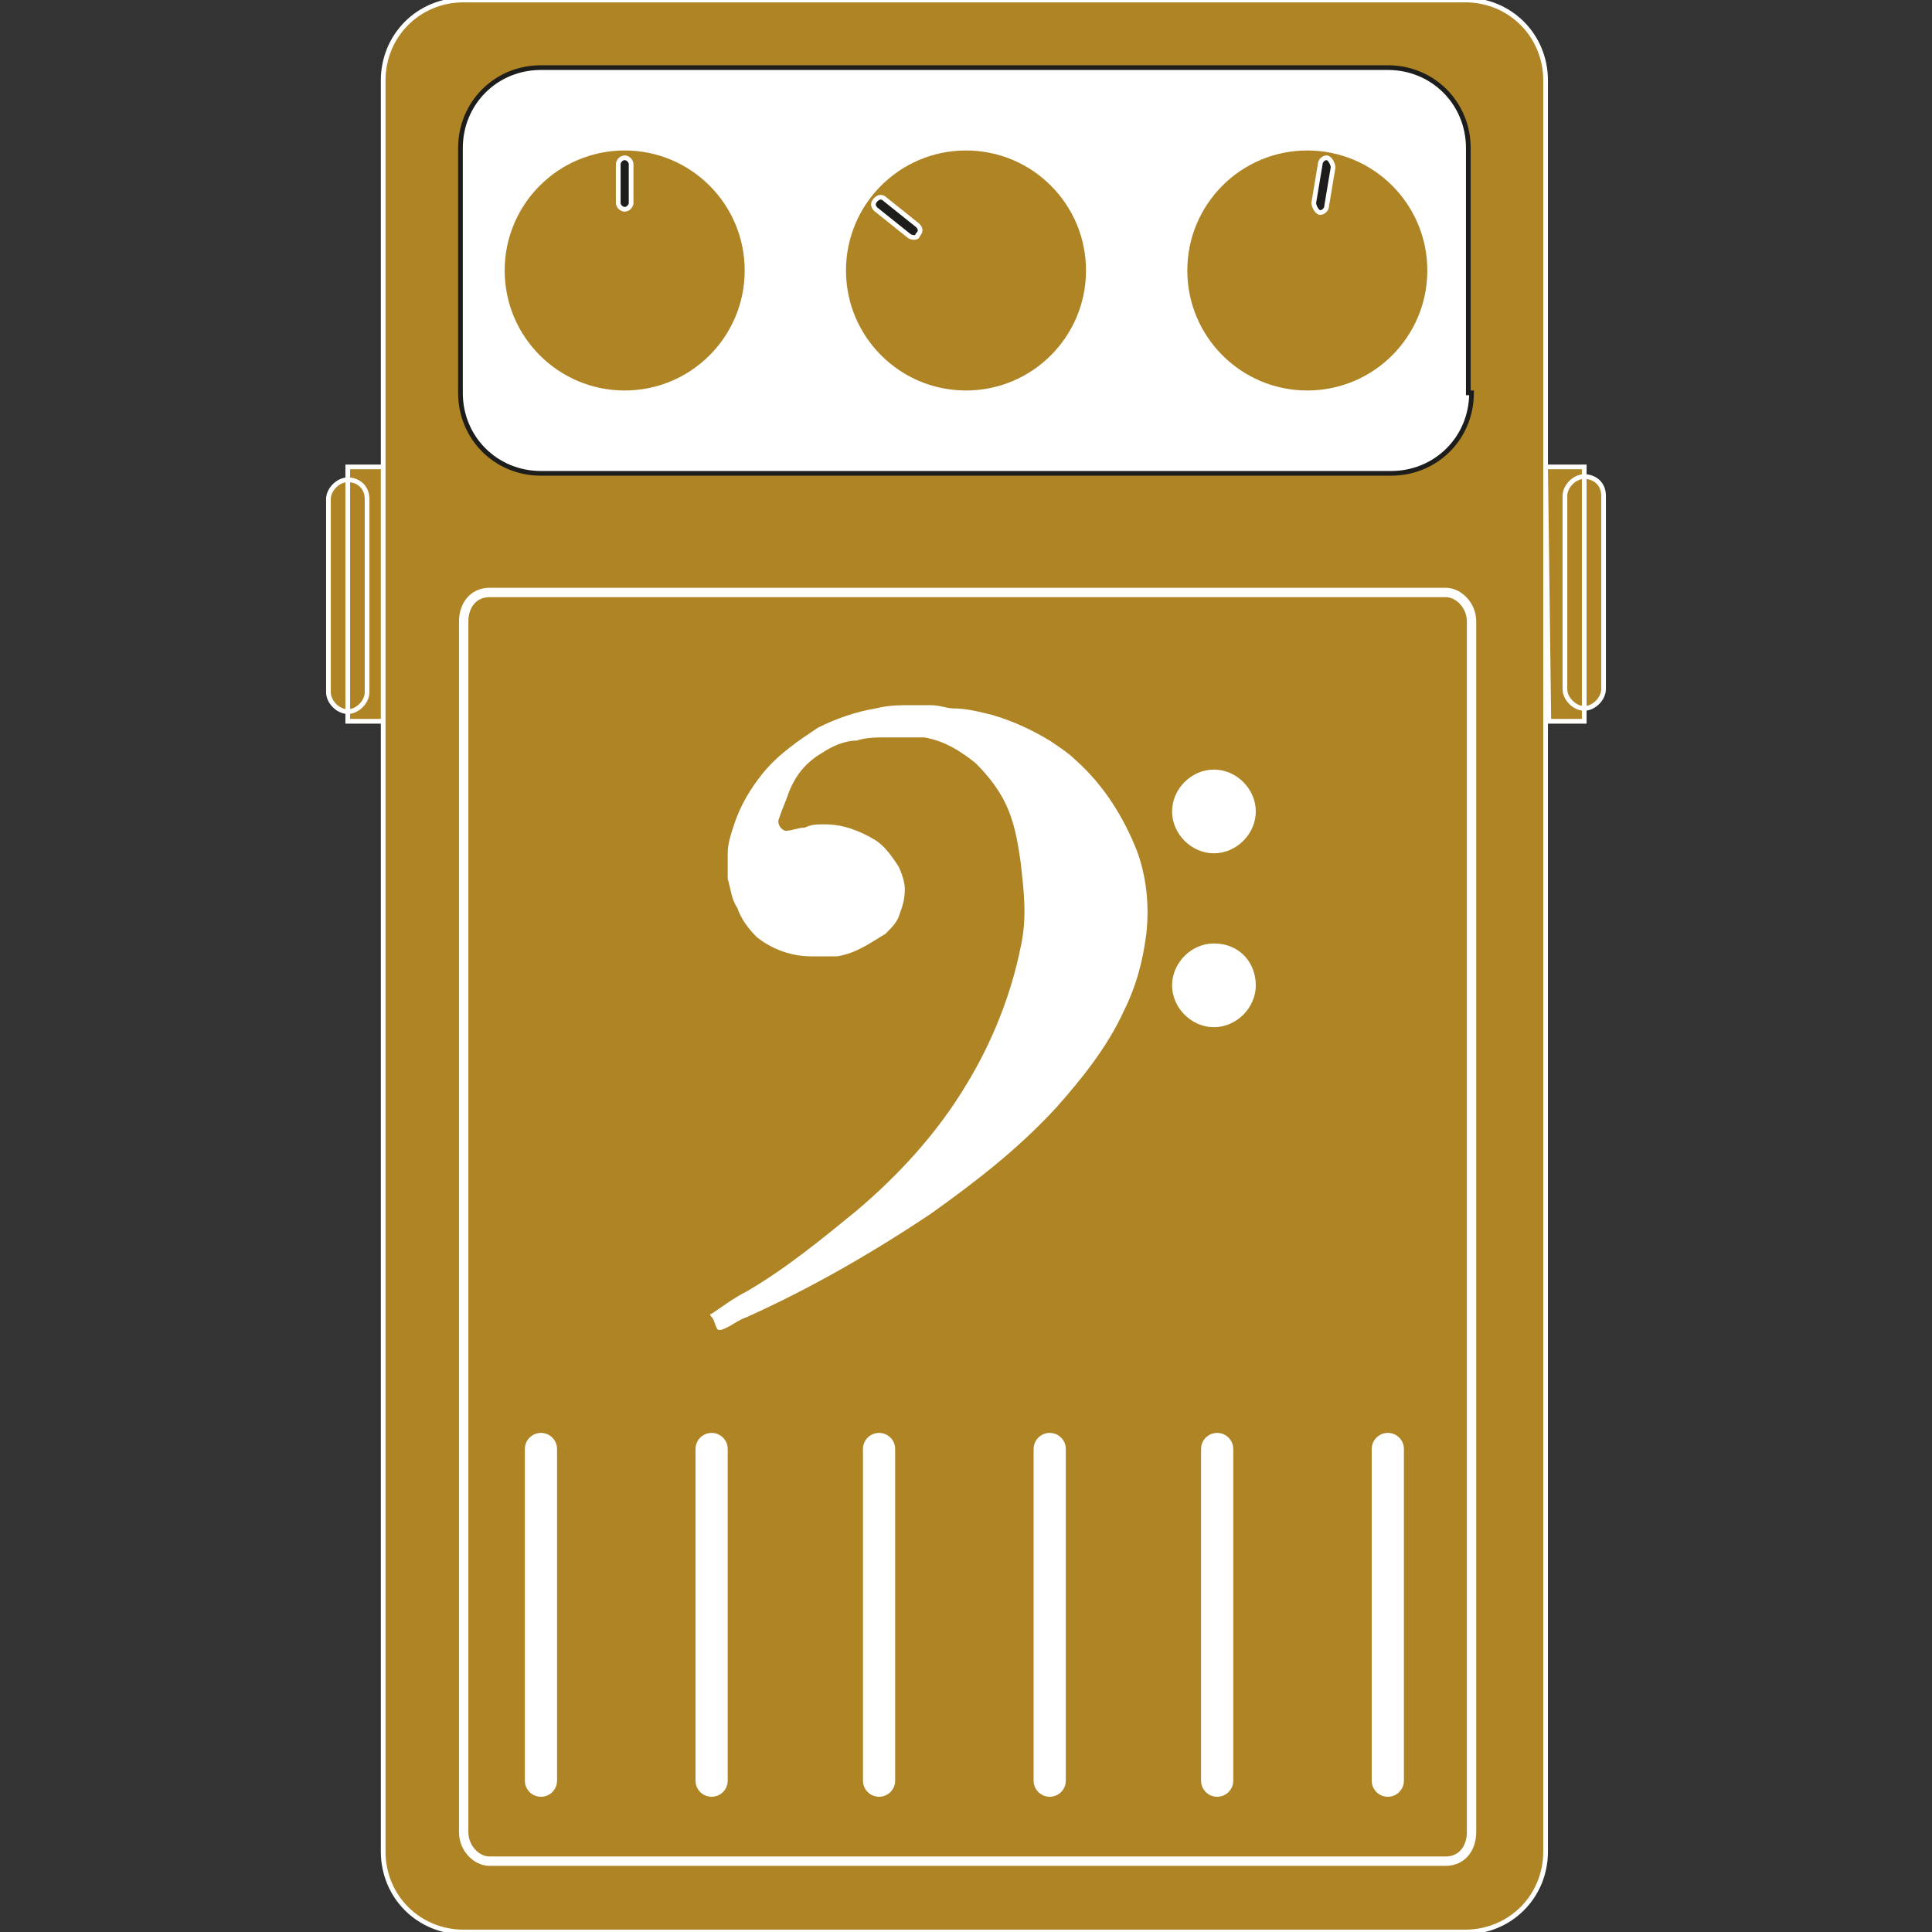 <svg enable-background="new 0 0 60 60" height="60" viewBox="0 0 60 60" width="60" xmlns="http://www.w3.org/2000/svg"><rect x="0" y="0" width="60" height="60" fill="#333333" stroke="none"/><path d="m11.4 21.5c0 .3-.3.6-.6.6s-.6-.3-.6-.6v-6c0-.3.3-.6.6-.6s.6.2.6.6zm-.6-7h1.1v7.9h-1.1zm37.8.9c0-.3.3-.6.6-.6s.6.2.6.6v6c0 .3-.3.6-.6.6s-.6-.3-.6-.6zm-.6-.9h1.2v7.9h-1.1zm0 43c0 1.4-1.1 2.5-2.5 2.5h-31.1c-1.4 0-2.5-1.1-2.5-2.5v-55c0-1.4 1.1-2.5 2.5-2.5h31.1c1.4 0 2.5 1.1 2.5 2.5z" fill="#af8424" stroke="#fff" stroke-width=".146"/><path d="m45.7 12.2c0 1.4-1.1 2.5-2.5 2.5h-26.4c-1.4 0-2.5-1.1-2.5-2.5v-7.6c0-1.4 1.1-2.5 2.5-2.5h26.3c1.4 0 2.5 1.1 2.5 2.5v7.6z" fill="#fff" stroke="#1d1d1b" stroke-width=".146"/><g stroke="#fff"><path d="m45.7 19.3c0-.5-.4-.9-.8-.9h-29.7c-.5 0-.8.4-.8.9v37.6c0 .5.4.9.8.9h29.7c.5 0 .8-.4.8-.9z" fill="#af8424" stroke-width=".291"/><g stroke-width=".146"><circle cx="19.4" cy="8.4" fill="#af8424" r="3.8"/><path d="m19.6 6.3c0 .1-.1.2-.2.2s-.2-.1-.2-.2v-1.2c0-.1.1-.2.2-.2s.2.1.2.2c0 0 0 1.3 0 1.2z" fill="#1d1d1b"/><circle cx="40.6" cy="8.4" fill="#af8424" r="3.8"/><path d="m41.2 6.4c0 .1-.1.2-.2.2s-.2-.2-.2-.3l.2-1.2c0-.1.1-.2.2-.2s.2.2.2.3z" fill="#1d1d1b"/><circle cx="30" cy="8.4" fill="#af8424" r="3.8"/><path d="m28.5 7c.1.1.1.2 0 .3 0 .1-.2.1-.3 0l-1-.8c-.1-.1-.1-.2 0-.3s.2-.1.3 0z" fill="#1d1d1b"/></g><path d="m37.8 45v10.3m-10.5-10.3v10.3m-10.5-10.3v10.3m26.3-10.3v10.3m-10.5-10.3v10.3m-10.5-10.3v10.3" fill="none" stroke-linecap="round"/></g><path d="m37.7 26.5c.7 0 1.3-.6 1.3-1.3s-.6-1.3-1.3-1.3-1.3.6-1.3 1.3.6 1.3 1.3 1.3zm-4.3-2.9c-.2-.2-.5-.4-.8-.6-.5-.3-1.1-.6-1.8-.8-.4-.1-.8-.2-1.2-.2-.2 0-.4-.1-.7-.1-.2 0-.4 0-.6 0-.4 0-.7 0-1.1.1-.6.1-1.2.3-1.8.6-.6.4-1.2.8-1.7 1.4-.4.5-.7 1-.9 1.6-.1.3-.2.6-.2.9v.4.4c.1.3.1.6.3.9.1.3.3.6.6.9.5.4 1.1.6 1.7.6h.8c.6-.1 1-.4 1.5-.7.2-.2.3-.3.4-.5.1-.3.2-.5.2-.9 0-.2-.1-.5-.2-.7-.2-.3-.4-.6-.7-.8-.5-.3-1-.5-1.6-.5-.2 0-.4 0-.6.1-.2 0-.4.1-.6.1-.1 0-.3-.2-.2-.4.1-.3.2-.5.3-.8.2-.5.5-.9 1-1.2.3-.2.7-.4 1.1-.4.3-.1.6-.1 1-.1s.7 0 1.1 0c.6.1 1.1.4 1.6.8.4.4.7.8.9 1.2.3.6.4 1.2.5 1.9.1.9.2 1.7 0 2.6-.3 1.5-.9 3-1.7 4.3-.9 1.5-2.1 2.8-3.4 3.9-1.1.9-2.2 1.8-3.4 2.5-.4.2-.8.5-1.1.7 0 0-.1 0 0 .1s.1.3.2.4h.1c.3-.1.5-.3.8-.4 2-.9 3.9-2 5.7-3.2 1.4-1 2.7-2 3.9-3.3.8-.9 1.6-1.9 2.1-3 .4-.8.6-1.6.7-2.4.1-.9 0-1.8-.3-2.6-.4-1-1-2-1.9-2.8zm4.3 5.7c-.7 0-1.3.6-1.3 1.3s.6 1.3 1.3 1.3 1.3-.6 1.3-1.3-.5-1.3-1.3-1.3z" fill="#fff"/></svg>
